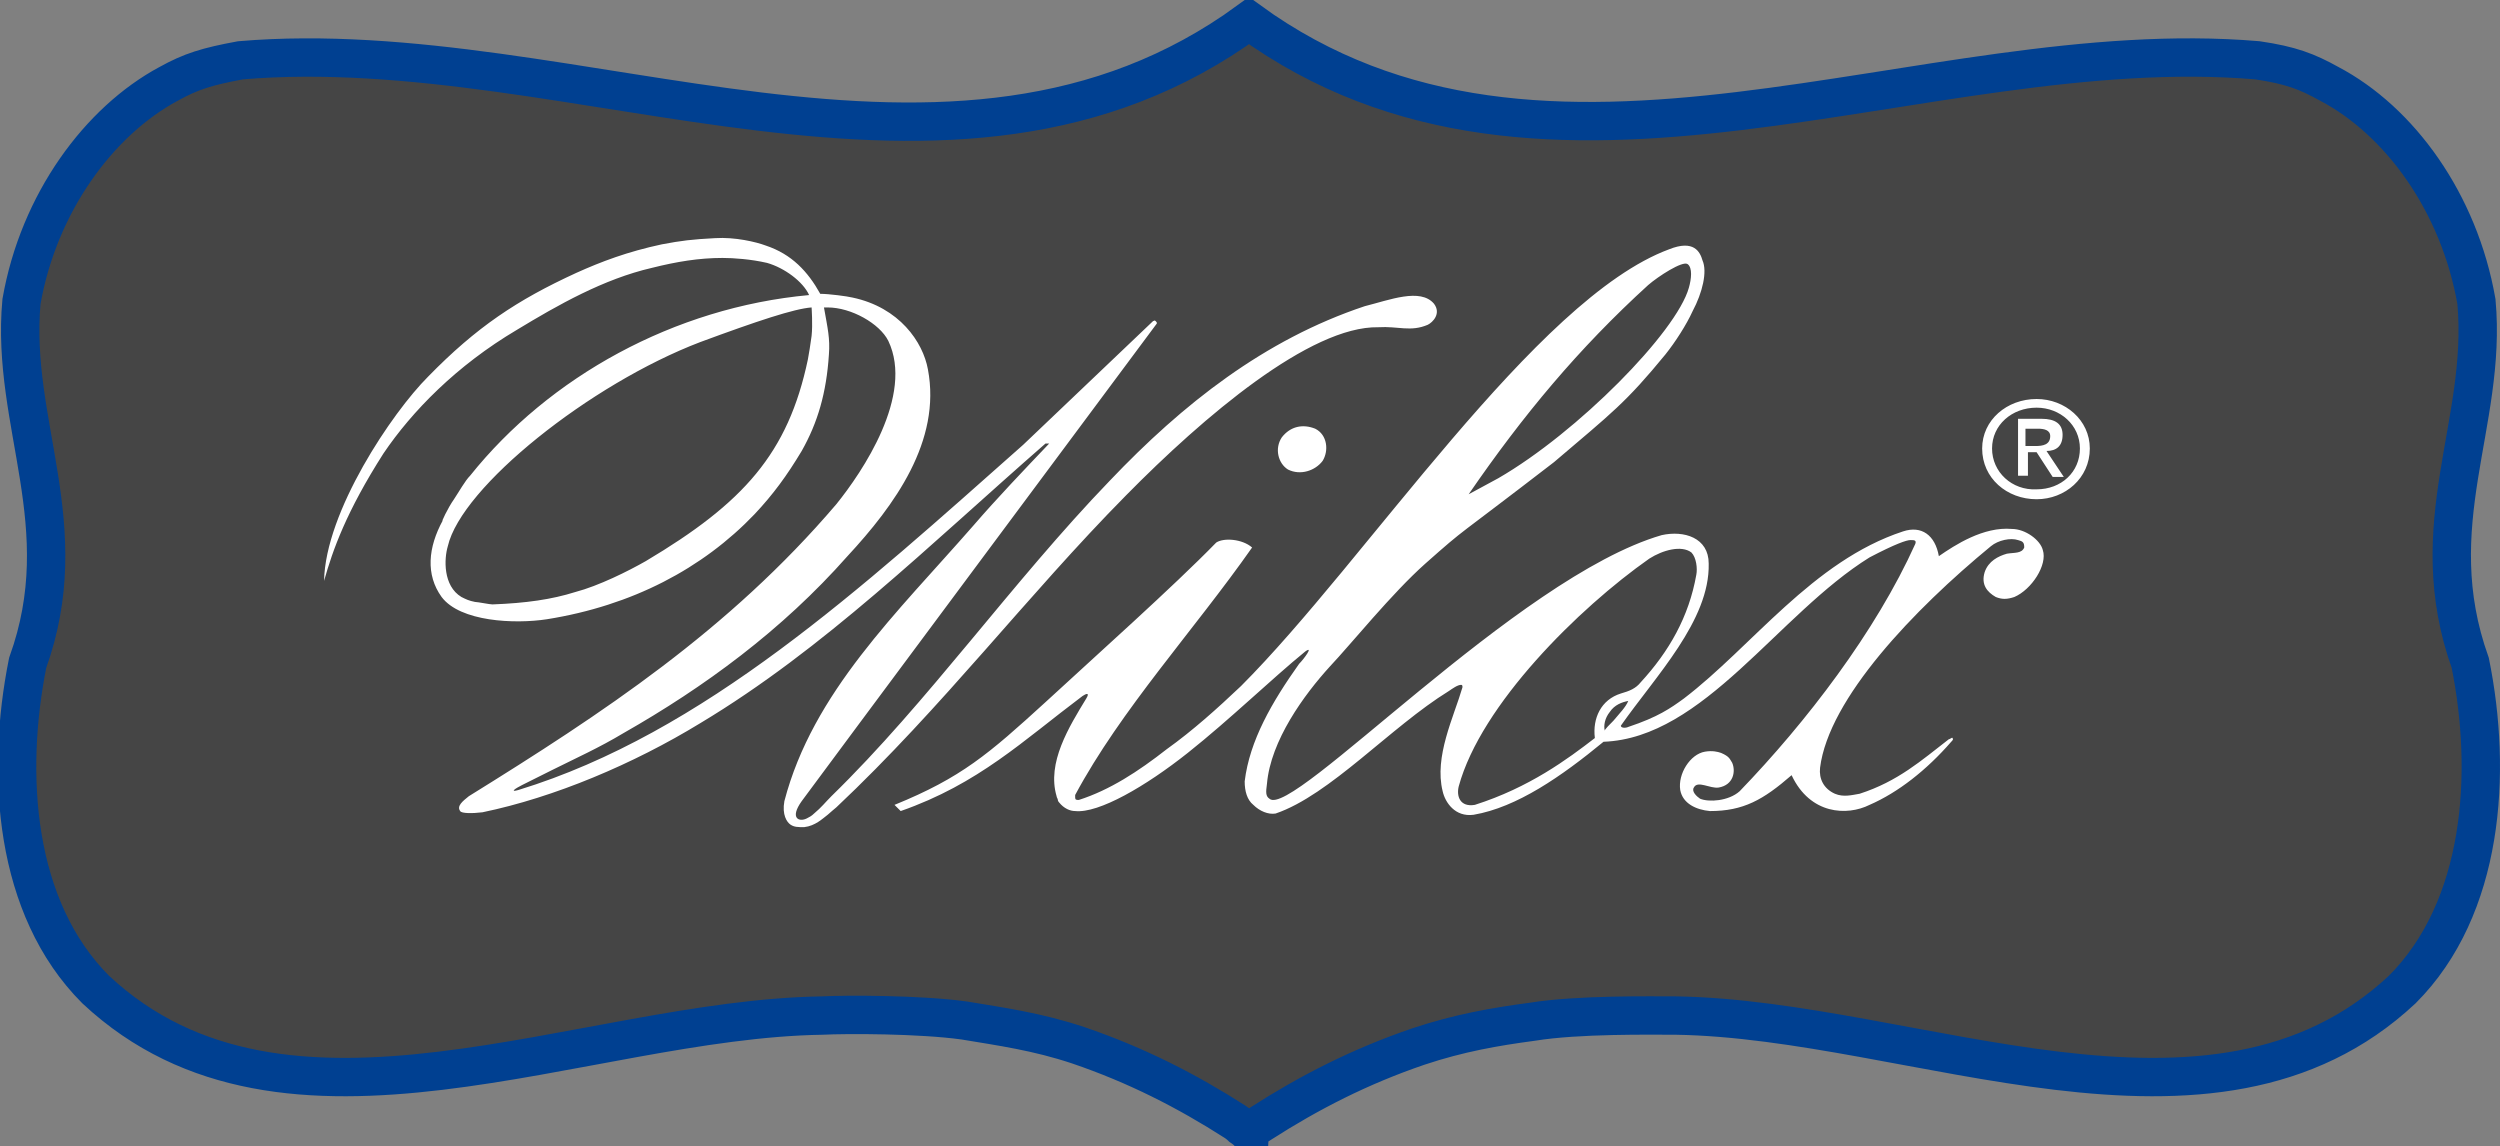 <?xml version="1.0" encoding="utf-8"?>
<!-- Generator: Adobe Illustrator 28.0.0, SVG Export Plug-In . SVG Version: 6.00 Build 0)  -->
<svg version="1.1" id="Ebene_1" xmlns:serif="http://www.serif.com/"
	 xmlns="http://www.w3.org/2000/svg" xmlns:xlink="http://www.w3.org/1999/xlink" x="0px" y="0px" viewBox="0 0 841.9 386"
	 style="enable-background:new 0 0 841.9 386;" xml:space="preserve">
<rect x="0" y="0" width="841.9" height="386" fill="#808080" stroke="none"/>
<style type="text/css">
	.st0{fill:#454545;}
	.st1{fill:none;stroke:#004091;stroke-width:3.101;stroke-miterlimit:12.884;}
	.st2{fill-rule:evenodd;clip-rule:evenodd;fill:#FFFFFF;}
</style>
<g transform="matrix(1,0,0,1,-3.997,-3.967)">
	<g id="Ebene-1" transform="matrix(4.167,0,0,4.167,0,0)" serif:id="Ebene 1">
		<g transform="matrix(1,0,0,1,127.395,6.625)">
			<path class="st0" d="M-25.3,85.7c0.3-0.3,0.8-0.6,0.8-0.6c3.9-2.5,8-4.6,12.7-6.2c3.3-1.1,6.2-1.6,9.2-2C1.1,76.3,7,76.4,9,76.4
				c19.3,0.3,43.3,12.3,58.7-2.1c6.6-6.6,7.3-17.5,5.5-26.4c-4-11.2,1.4-19.3,0.5-29.2c-1.4-8-6.2-14.6-11.9-17.6
				c-1.8-1-3.1-1.5-5.8-1.9C28.9-3.1-1.4,13.5-25.5-4c-24.1,17.6-54.3,0.9-81.5,3.2c-2.7,0.5-4,0.9-5.8,1.9
				c-5.6,3-10.5,9.6-11.9,17.6c-0.9,9.9,4.5,18.1,0.5,29.2c-1.8,9-1.1,19.8,5.5,26.4c15.4,14.4,39.3,2.4,58.7,2.1
				c2-0.1,7.9-0.1,11.5,0.4c3,0.5,5.9,0.9,9.2,2c4.7,1.6,8.8,3.7,12.7,6.2c0,0,0.3,0.2,0.5,0.4c0.3,0.2,0.5,0.4,0.5,0.4
				S-25.3,85.8-25.3,85.7"/>
		</g>
		<g transform="matrix(1,0,0,1,127.395,6.625)">
			<path class="st1" d="M-25.3,85.7c0.3-0.3,0.8-0.6,0.8-0.6c3.9-2.5,8-4.6,12.7-6.2c3.3-1.1,6.2-1.6,9.2-2C1.1,76.3,7,76.4,9,76.4
				c19.3,0.3,43.3,12.3,58.7-2.1c6.6-6.6,7.3-17.5,5.5-26.4c-4-11.2,1.4-19.3,0.5-29.2c-1.4-8-6.2-14.6-11.9-17.6
				c-1.8-1-3.1-1.5-5.8-1.9C28.9-3.1-1.4,13.5-25.5-4c-24.1,17.6-54.3,0.9-81.5,3.2c-2.7,0.5-4,0.9-5.8,1.9
				c-5.6,3-10.5,9.6-11.9,17.6c-0.9,9.9,4.5,18.1,0.5,29.2c-1.8,9-1.1,19.8,5.5,26.4c15.4,14.4,39.3,2.4,58.7,2.1
				c2-0.1,7.9-0.1,11.5,0.4c3,0.5,5.9,0.9,9.2,2c4.7,1.6,8.8,3.7,12.7,6.2c0,0,0.3,0.2,0.5,0.4c0.3,0.2,0.5,0.4,0.5,0.4
				S-25.3,85.8-25.3,85.7z"/>
		</g>
		<g transform="matrix(1,0,0,1,48.349,28.098)">
			<path class="st2" d="M-9.5,37.2c-0.5,0.4-1,0.8-0.7,1.2c0.1,0.2,1,0.2,1.8,0.1c5.8-1.2,12.2-3.9,17.6-7.2
				c10-6,18.4-14.3,27.9-22.6c0.1,0,0.2,0,0.3,0c-2,2.1-4.2,4.4-6.1,6.6c-6.2,7.1-13,13.5-15.3,22.3c-0.2,1.1,0.2,1.7,0.5,1.9
				c0.3,0.2,0.6,0.2,1.1,0.2c0.9-0.1,1.5-0.7,1.9-1c0.1-0.1,0.7-0.6,0.7-0.6C28.8,30,35.6,21,43.6,12.9C49.9,6.5,58.5-0.8,64-0.7
				c1.6-0.1,2.6,0.4,4-0.2c0.4-0.2,1.1-0.9,0.5-1.7c-1.1-1.3-3.6-0.3-5.6,0.2c-8.1,2.7-14.7,7.9-20.6,14.1
				c-7.9,8.2-14.7,17.9-22.5,25.5c-0.5,0.5-0.8,0.9-1.4,1.4c-0.2,0.2-0.4,0.3-0.6,0.4c-0.6,0.3-1.4,0-0.4-1.4
				C17.6,37.3,46.1-1,46.1-1c0-0.1,0-0.1-0.1-0.2c-0.1-0.1-0.1,0-0.2,0l-10.5,10C22.2,20.4,9.5,32.1-5.5,36.7
				c-0.7,0.2-0.3-0.1,0.3-0.4c0.8-0.4,1.6-0.8,2.4-1.2c2-1,3.8-1.8,5.8-3c6.5-3.7,12.8-8.3,18.1-14.3c3.8-4.1,7.6-9.3,6.5-15.1
				c-0.4-2.2-2.3-5-6.1-5.8c-0.4-0.1-1.9-0.3-2.6-0.3c-1-1.8-2.3-3.2-4.4-3.9c-0.8-0.3-2.5-0.7-4.1-0.6C8.5-7.8,7.7-7.7,6.1-7.4
				C3.3-6.8,1.2-6-0.8-5.1c-4.8,2.2-8.1,4.4-12,8.4c-2.9,2.9-8.3,10.9-8.4,16.5c0.7-2.5,1.8-5.6,4.8-10.3c2.3-3.4,5.9-7.1,10.8-10
				c3.3-2,7-4.1,10.9-5C7.3-6,9.1-6.3,11-6.3c0.9,0,2.3,0.1,3.6,0.4C16-5.5,17.5-4.4,18-3.3C7.1-2.3-3,3.3-9.4,11.3
				c-0.4,0.4-0.9,1.3-1.3,1.9c-0.5,0.7-1.1,2-0.9,1.7c-1.2,2.2-1.4,4.4-0.1,6.2c1.5,2,5.9,2.2,8.5,1.8c6.9-1.1,12.6-4.1,16.8-8.5
				c1.5-1.6,2.6-3.1,3.8-5.1c1.3-2.3,2-4.7,2.2-7.8c0.1-1.3-0.1-2.1-0.4-3.8c0,0,0.1,0,0.3,0c1.9,0,4.2,1.3,4.9,2.7
				c2.1,4.4-2.1,10.6-4.2,13.2C11.5,23.8,1.3,30.5-9.5,37.2 M-9,21.5c0.2,0,1.2,0.2,1.4,0.2c2.7-0.1,4.8-0.4,6.7-1
				c1.9-0.5,4.3-1.7,5.7-2.5c7.9-4.7,11.5-8.7,13.1-16.3C18,1.4,18.1,0.7,18.2,0c0.1-0.9,0-2.3,0-2.3c-1.4,0.1-4.4,1.1-9,2.8
				C0.3,3.9-10.1,12.2-11.2,17c-0.3,1-0.4,3.2,1.1,4.1C-9.7,21.3-9.5,21.4-9,21.5 M25.4,38.4c6.3-2.2,9.9-5.7,14.7-9.3
				c0.3-0.2,0.6-0.3,0.3,0.2c-1.4,2.3-3.2,5.2-2.4,7.9c0,0.1,0.1,0.2,0.1,0.3c0,0.1,0.1,0.2,0.1,0.2c0.4,0.5,0.9,0.7,1.3,0.7
				c1.9,0.2,5.7-2,9.1-4.7c3.4-2.7,6.8-6,9.5-8.2c0.7-0.5-0.1,0.6-0.5,1c-2.2,3.1-4,6.2-4.4,9.5c0,0.8,0.2,1.5,0.7,1.9
				c0.5,0.5,1.2,0.8,1.8,0.7c4.4-1.5,9.3-7,14-9.9c0.3-0.2,0.7-0.5,1-0.5c0.1,0,0.1,0.1,0.1,0.2c-0.7,2.4-2.3,5.6-1.6,8.4
				c0.2,0.9,1,2.1,2.5,1.9c3.5-0.6,7.1-3.1,10.5-5.9c8.1-0.3,14.1-10.3,21.5-14.9c2.1-1.1,3-1.4,3.3-1.4c0.3,0,0.5,0,0.4,0.3
				c-3.2,7.1-8.8,14.4-14.2,20c-0.9,0.8-2.5,0.9-3.2,0.6c-0.3-0.2-0.7-0.6-0.5-0.9c0.3-0.6,1.3,0.1,2,0c1.2-0.2,1.4-1.3,1.1-2
				c-0.2-0.3-0.2-0.5-0.9-0.8c-0.3-0.1-0.7-0.2-1.3-0.1c-1.2,0.2-2.2,1.8-2,3.1c0.2,1.1,1.3,1.6,2.4,1.7c2.7,0,4.3-0.9,6.6-2.9
				c1.5,3.2,4.5,3.3,6.3,2.4c2.3-1,4.6-2.8,6.6-5.1c0.1-0.1,0.2-0.2,0.1-0.3c0-0.1-0.2,0.1-0.3,0.1c-2.2,1.7-4.1,3.4-7.2,4.4
				c-0.6,0.1-1.3,0.3-2,0c-0.9-0.4-1.3-1.2-1.2-2.1c0.7-5.6,7.6-12.8,13.8-17.9c0.6-0.5,1.6-0.7,2.2-0.5c0.4,0.1,0.5,0.2,0.5,0.6
				c-0.2,0.5-0.8,0.4-1.4,0.5c-0.7,0.2-1.5,0.6-1.8,1.5c-0.3,1,0.2,1.6,0.9,2c0.5,0.2,0.9,0.2,1.5,0c1.4-0.6,2.7-2.6,2.3-3.8
				c-0.2-0.8-1.4-1.7-2.5-1.7c-2.3-0.2-4.6,1.3-5.9,2.2c-0.3-1.7-1.4-2.5-2.9-2c-7.3,2.4-12.2,9.3-17.7,13.5
				c-1.1,0.8-2.1,1.5-4.5,2.3c-0.2,0.1-0.6,0.1-0.6-0.1c2.8-4,7.2-8.5,7.1-13.1c0-2.1-2-2.7-3.8-2.3c-11.7,3.4-29.9,23-31.7,21.3
				c-0.3-0.2-0.3-0.5-0.2-1.2c0.3-3.5,3-7.2,5.1-9.5c1.7-1.8,5-5.9,7.7-8.3c3.5-3.1,2.1-1.8,10.4-8.2c4.7-4,5.8-4.8,9-8.7
				c0.8-1,1.7-2.4,2.2-3.5c0.8-1.5,1.2-3.2,0.8-4.1c-0.2-0.7-0.7-1.7-2.7-0.9c-10.8,4-24.5,25.2-34.6,35.3c-1.9,1.8-3.9,3.6-6,5.1
				c-2.3,1.8-4.6,3.3-7.1,4.1c-0.2,0-0.3,0-0.3-0.2c0-0.1,0-0.1,0-0.2c3.7-6.9,9.6-13.3,14.3-20c-0.8-0.7-2.3-0.8-2.9-0.4
				c-3.4,3.5-9.9,9.3-13.8,12.9c-4.6,4.2-6.8,6.1-12.2,8.3L25.4,38.4z M71.8,37.9c4.4-1.4,7.5-3.7,9.7-5.4c-0.2-1.6,0.5-3.1,2.1-3.6
				c0.7-0.2,1.2-0.4,1.6-0.9c2.3-2.5,3.9-5.3,4.5-8.7c0.1-0.5,0-1.4-0.4-1.8c-0.8-0.6-2.3-0.2-3.4,0.5C80.2,22,72.3,29.8,70.5,36.4
				C70.3,37.2,70.6,38.1,71.8,37.9 M83,31.1c0.5-0.6,1-1.1,1.2-1.6c-0.5,0.1-1.1,0.3-1.5,0.9c-0.4,0.5-0.5,1.1-0.4,1.5
				C82.3,31.8,82.7,31.4,83,31.1 M73.7,11.5C80.1,7.8,88.1-0.3,89.1-3.9c0.2-0.7,0.3-1.6-0.1-1.9c-0.4-0.3-2.4,1-3.2,1.7
				C80.2,1,75.7,6.4,71.3,12.8L73.7,11.5z M116.3,8.9V7.5h1c0.5,0,1,0.1,1,0.6c0,0.7-0.6,0.8-1.2,0.8H116.3z M116.3,9.4h0.9l1.3,2
				h0.9l-1.4-2.1c0.8,0,1.3-0.4,1.3-1.3c0-0.9-0.6-1.3-1.7-1.3h-1.9v4.6h0.8V9.4z M113.6,9.1c0-1.9,1.6-3.3,3.6-3.3
				c1.9,0,3.5,1.4,3.5,3.3c0,1.9-1.5,3.3-3.5,3.3C115.2,12.5,113.6,11,113.6,9.1 M117.2,13.2c2.3,0,4.3-1.7,4.3-4.1c0-2.3-2-4-4.3-4
				c-2.4,0-4.4,1.7-4.4,4C112.8,11.5,114.8,13.2,117.2,13.2 M58.9,7.5c1,0.5,1.1,1.8,0.6,2.6c-0.6,0.8-1.8,1.2-2.8,0.7
				c-0.8-0.5-1.1-1.7-0.5-2.6C56.9,7.3,57.9,7.1,58.9,7.5"/>
		</g>
	</g>
</g>
</svg>
